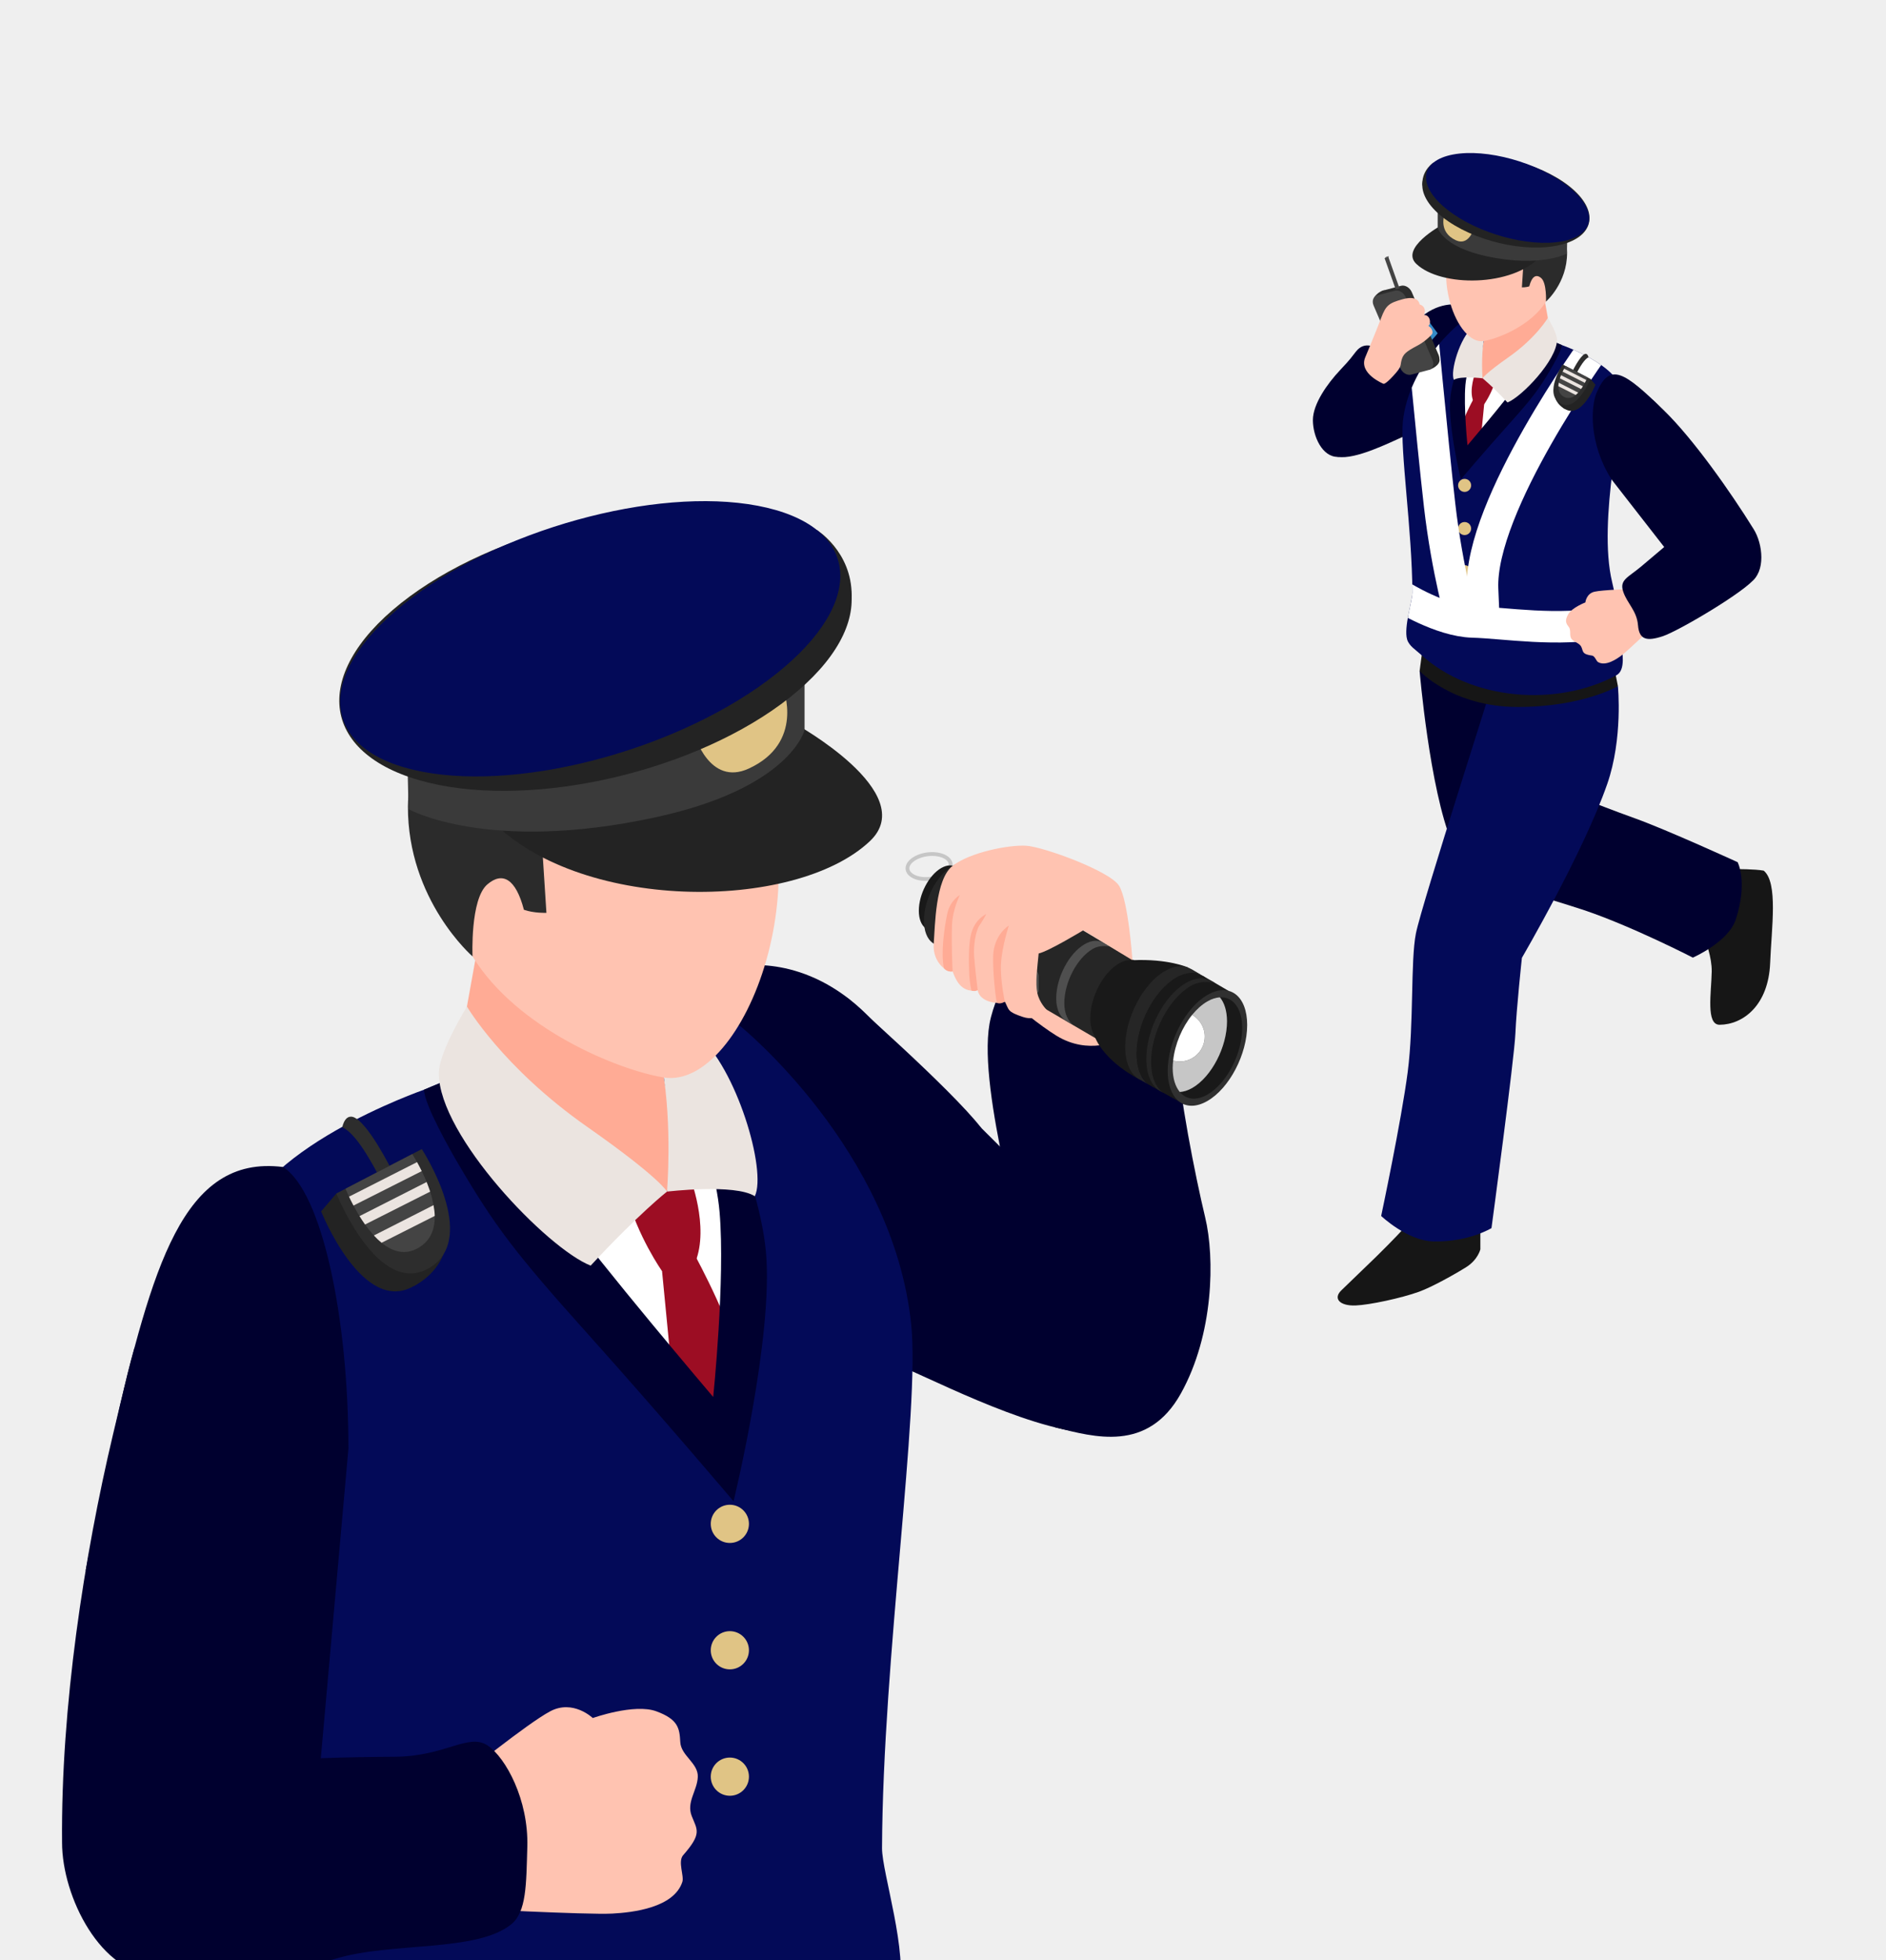 <?xml version="1.0" encoding="utf-8"?>
<!-- Generator: Adobe Illustrator 15.1.0, SVG Export Plug-In  -->
<!DOCTYPE svg PUBLIC "-//W3C//DTD SVG 1.1//EN" "http://www.w3.org/Graphics/SVG/1.1/DTD/svg11.dtd">
<svg version="1.1"
	 xmlns="http://www.w3.org/2000/svg" xmlns:xlink="http://www.w3.org/1999/xlink" xmlns:a="http://ns.adobe.com/AdobeSVGViewerExtensions/3.0/"
	 x="0px" y="0px" width="385px" height="400px" viewBox="7.501 7.5 385 400" enable-background="new 7.501 7.5 385 400"
	 xml:space="preserve">
<rect x="7.501" y="7.5" width="385" height="400" fill="#808080" stroke="none"/>
<defs>
</defs>
<g>
	<defs>
		<rect id="SVGID_2_" width="400" height="415"/>
	</defs>
	<clipPath id="SVGID_6_">
		<use xlink:href="#SVGID_2_"  overflow="visible"/>
	</clipPath>
	<g clip-path="url(#SVGID_6_)">
		<rect fill="#EFEFEF" width="400" height="415"/>
		<g>
			<g>
				<path fill="#161616" d="M355.576,199.276c0,0,1.405,3.494,1.348,6.479c-0.084,4.366-1.215,10.867,1.615,10.849
					c4.768-0.033,9.968-3.927,10.314-12.612c0.279-7.156,1.657-16.388-1.316-18.836c-1.823-0.335-5.561-0.315-5.561-0.315
					L355.576,199.276z"/>
				<path fill="#00002F" d="M325.224,170.514l2.336-34.355c0,0-25.063,3.743-30.262,8.257c0,0,2.017,24.037,6.599,35.021
					C311.167,176.834,318.328,173.989,325.224,170.514z"/>
				<path fill="#00002F" d="M362.214,183.428c0,0-14.259-6.535-20.927-8.935c-9.035-3.253-14.593-5.694-15.755-6.217
					c-5.503,4.943-11.374,9.43-17.399,13.717c6.61,7.065,14.887,8.578,22.764,11.232c9.788,3.296,22.178,9.678,22.178,9.678
					s7.265-3.191,8.761-7.783C364.336,187.452,362.214,183.428,362.214,183.428z"/>
				<path fill="#161616" d="M294.253,257.968c0,0-2.541,2.759-5.931,6.066c-3.14,3.061-4.112,3.941-7.027,6.783
					c-1.701,1.662-0.3,3.188,2.944,3.063c2.847-0.109,9.302-1.495,12.915-2.792c2.563-0.924,7.265-3.523,9.669-5.042
					c2.402-1.521,2.872-3.628,2.872-3.628v-5.107L294.253,257.968z"/>
				<path fill="#030A58" d="M311.902,147.666c1.474-4.044-14.184,44.325-15.365,50.309c-1.111,5.615-0.39,18.327-1.671,28.254
					c-1.288,9.93-5.419,29.389-5.419,29.389s5.333,5.095,10.752,5.2c7.132,0.133,11.767-2.722,11.767-2.722
					s4.667-34.586,4.88-39.702c0.214-5.114,1.33-15.45,1.33-15.45s12.536-21.454,17.418-35.464
					c3.248-9.321,2.181-19.968,2.181-19.968L311.902,147.666z"/>
				<path fill="#00002F" d="M305.227,69.688c0,0-4.277-0.874-8.41,3.238c-4.13,4.117-17.973,17.651-18.232,18.515
					c-0.263,0.869-1.578,8.729,2.041,9.288c3.623,0.561,10.346-2.815,13.628-4.271c3.287-1.455,6.729-3.231,6.729-3.231
					s9.317-19.026,7.968-21.468C307.597,69.316,305.227,69.688,305.227,69.688z"/>
				<path fill="#161616" d="M297.849,140.261l-0.551,4.154c0,0,6.804,7.342,20.047,7.342c13.239,0,20.43-4.245,20.43-4.245
					l-0.724-3.656L297.849,140.261z"/>
				<path fill="#030A58" d="M294.737,137.953c0.384,1.353,1.79,2.167,2.829,3.124c10.244,9.371,27.737,10.748,39.899,4.212
					c1.961-1.055,1.19-4.763,0.992-6.802c-0.419-4.367-1.013-8.695-1.857-12.188c-3.063-12.664,2.569-35.225,2.114-38.645
					c-0.765-5.714-12.387-9.746-12.387-9.746s-11.637-5.249-21.045-4.25c0,0-10.189,8.228-11.4,19.856
					c-0.603,5.772,1.885,22.145,1.937,34.893C295.83,130.027,294.034,135.483,294.737,137.953z"/>
				<g>
					<circle fill="#E0C485" cx="306.48" cy="106.542" r="1.331"/>
					<circle fill="#E0C485" cx="306.48" cy="115.351" r="1.331"/>
					<circle fill="#E0C485" cx="306.48" cy="124.16" r="1.331"/>
				</g>
				<g>
					<defs>
						<path id="SVGID_3_" d="M294.737,137.953c0.384,1.353,1.79,2.167,2.829,3.124c10.244,9.371,27.737,10.748,39.899,4.212
							c1.961-1.055,1.19-4.763,0.992-6.802c-0.419-4.367-1.013-8.695-1.857-12.188c-3.063-12.664,2.569-35.225,2.114-38.645
							c-0.765-5.714-12.387-9.746-12.387-9.746s-11.637-5.249-21.045-4.25c0,0-10.189,8.228-11.4,19.856
							c-0.603,5.772,1.885,22.145,1.937,34.893C295.83,130.027,294.034,135.483,294.737,137.953z"/>
					</defs>
					<clipPath id="SVGID_7_">
						<use xlink:href="#SVGID_3_"  overflow="visible"/>
					</clipPath>
					<g clip-path="url(#SVGID_7_)">
						<path fill="none" stroke="#FFFFFF" stroke-width="6.431" stroke-miterlimit="10" d="M333.181,78.077
							c0,0-23.745,32.524-23.034,49.62c0.309,7.412,0.309,7.412,0.309,7.412"/>
						<path fill="none" stroke="#FFFFFF" stroke-width="6.431" stroke-miterlimit="10" d="M297.298,69.611
							c0,0,2.533,27.457,4.076,40.95c1.545,13.495,4.585,23.92,4.585,23.92"/>
						<path fill="none" stroke="#FFFFFF" stroke-width="6.431" stroke-miterlimit="10" d="M293.585,129.169
							c0,0,8.037,5.064,14.548,5.238c6.514,0.175,17.437,2.078,27.461,0.074"/>
					</g>
				</g>
				<path fill="#FFC3B1" d="M340.333,127.696c0,0-5.655,0.161-7.341,0.544c-1.687,0.382-1.862,2.186-1.862,2.186
					s-2.739,1.05-3.499,2.413c-0.764,1.367-0.438,1.873,0.119,2.597c0.56,0.727-0.006,1.843,0.626,2.522
					c0.637,0.679,1.676,0.769,2.004,1.711c0.328,0.943,0.219,1.334,2.128,1.608c0.561,0.08,0.846,1.102,1.2,1.314
					c1.544,0.937,3.818-0.591,4.92-1.438c1.353-1.045,7.397-6.824,7.397-6.824L340.333,127.696z"/>
				<path fill="#00002F" d="M351.012,124.021c3.942,2.654,8.871,5.47,13.895,2.208c3.043-1.979,2.504-7.726,0.551-10.798
					c-4.758-7.665-12.294-18.334-18.224-24.123c-8.149-7.952-11.103-9.991-13.8-3.694c-1.217,2.849-1.615,10.373,3.029,17.702
					l14.474,18.57L351.012,124.021z"/>
				<g>
					<path fill="#FFFFFF" d="M305.535,82.209c0,0-0.398,4.554-0.782,8.491c-0.381,3.934,1.485,12.301,1.485,12.301
						s7.138-7.308,8.661-9.02c1.528-1.713,3.685-5.87,3.685-5.87L305.535,82.209z"/>
					<g>
						<path fill="#FFAB95" d="M324.269,76.792l-1.929-10.694l-11.539,8.383l-1.367,7.961c0,0-0.868,1.997-0.641,4.001
							C314.377,83.658,320.636,82.314,324.269,76.792z"/>
					</g>
					<path fill="#9C0D23" d="M306.818,98.768c0.997-0.874,2.021-1.719,3.053-2.564l0.807-8.334l-1.714-0.182
						c0,0-1.99,3.471-3.005,6.294c0.109,0.156,0.189,0.336,0.189,0.578C306.148,96.009,306.429,97.4,306.818,98.768z"/>
					<path fill="#9C0D23" d="M308.646,83.646c0,0-1.344,3.367-0.386,5.749c0.157,0.344,2.223,0.578,2.223,0.578
						s1.624-2.293,2.394-5.194c-0.859-0.247-2.057-0.503-2.688-0.095C309.377,83.785,308.646,83.646,308.646,83.646z"/>
					<path fill="#00002F" d="M323.271,76.616c-1.296,3.416-4.369,6.8-6.225,9.446c-2.246,3.208-9.978,12.306-9.978,12.306
						s-0.812-7.818-0.427-12.306c0.38-4.487,3.365-10.525,3.365-10.525l-1.661-0.914c0,0-4.255,8.398-4.787,14.054
						c-0.531,5.655,2.151,16.639,2.151,16.639s4.891-5.773,9.684-11.116c4.796-5.34,6.201-7.151,8.713-11.449
						c0.418-0.712,2.221-3.86,2.221-4.841C325.308,77.509,324.287,77.026,323.271,76.616z"/>
					<path fill="#EBE4E0" d="M310.455,76.462c-0.675,3.862-0.309,8.23-0.309,8.23s-4.517-0.541-5.85,0.309
						c-0.818-1.697,1.229-8.58,3.816-10.731C308.471,73.973,309.287,75.117,310.455,76.462z"/>
					<path fill="#EBE4E0" d="M323.471,72.37c0,0,1.871,3.021,1.871,4.455c0,4.159-7.236,11.676-10.109,12.797
						c-3.272-3.517-5.086-4.93-5.086-4.93s0.438-0.896,5.328-4.323C321.105,76.421,323.471,72.37,323.471,72.37z"/>
					<g>
						<g>
							<path fill="#FFC3B1" d="M323.257,52.751c-3.12-3.977-12.084-7.324-17.927,1.323c-6.125,9.064-0.335,23.886,5.029,23.021
								c3.006-0.484,9.773-3.225,12.736-8.063C326.435,63.58,325.685,55.84,323.257,52.751z"/>
						</g>
						<path fill="#2B2B2B" d="M303.028,57.104c1.243,1.985,3.187,4.313,8.182,4.578c4.089,0.213,7.317-1.007,7.317-1.007
							l-0.352,5.461c0,0,0.821,0.03,1.502-0.207c0.536-2.073,1.428-2.559,2.439-1.684c1.145,0.988,0.979,4.787,0.979,4.787
							s4.325-3.737,4.308-9.986c-0.011-3.896-3.415-12.337-10.552-13.22c-7.138-0.884-12.219,2.847-13.961,6.657
							C302.017,54.392,302.469,56.206,303.028,57.104z"/>
						<path fill="#232323" d="M301.656,53.519c0,0-8.416,4.615-5.033,7.83c4.99,4.749,19.635,4.772,25.451-1.619L301.656,53.519z"/>
						<path fill="#3A3A3A" d="M300.981,53.96v-3.875c0,0,3.134,5.725,13.04,6.33c8.419,0.515,13.423-0.987,13.423-0.987
							l-0.084,3.804c0,0-5.286,2.953-16.412,0.551C301.898,57.828,300.981,53.96,300.981,53.96z"/>
					</g>
					<path fill="#232323" d="M300.174,40.636c0,0-2.325,1.435-2.325,4.352c0,1.939,2.325-1.165,2.325-1.165V40.636z"/>
					<path fill="#E0C485" d="M302.402,51.206c0,0-1.421,3.615,2.302,5.323c2.631,1.205,3.614-2.274,3.614-2.274L302.402,51.206z"/>
					<path fill="#232323" d="M326.02,57.47c-7.149,1.732-17.924-0.81-24.061-5.68c-6.135-4.872-5.313-10.229,1.839-11.962
						c7.15-1.733,17.925,0.811,24.062,5.68C333.994,50.38,333.172,55.736,326.02,57.47z"/>
					<path fill="#030A58" d="M326.415,56.742c-6.829,1.3-17.361-1.613-23.524-6.505c-6.158-4.891-5.618-9.907,1.211-11.207
						c6.828-1.296,17.361,1.615,23.524,6.506C333.785,50.427,333.244,55.446,326.415,56.742z"/>
				</g>
				<g>
					<path fill="#2D2D2D" d="M328.271,83.677c0,0,1.296-2.712,2.356-3.681c0.929-0.85,1.147,0.424,1.147,0.424
						s-0.588,0.127-1.609,1.772c-0.712,1.156-1.012,1.864-1.012,1.864L328.271,83.677z"/>
					<path fill="#232323" d="M327.493,83.059c0,0-3.885,5.952-0.479,7.927c3.404,1.97,6.167-4.977,6.167-4.977L327.493,83.059z"/>
					<path fill="#232323" d="M327.014,90.985c0,0-1.393-0.644-1.967-2.09c-0.573-1.443,7.118-4.079,7.118-4.079l1.016,1.192
						L327.014,90.985z"/>
					<path fill="#2D2D2D" d="M326.478,81.863c0,0-3.89,5.954-0.481,7.925c3.406,1.973,6.169-4.972,6.169-4.972L326.478,81.863z"/>
					<g>
						<path fill="#444444" d="M326.158,84.057l4.47,2.27c0.15-0.247,0.283-0.481,0.397-0.702l-4.545-2.294
							C326.371,83.549,326.262,83.796,326.158,84.057z"/>
						<path fill="#444444" d="M325.699,85.595l3.974,2.019c0.208-0.229,0.403-0.476,0.583-0.73l-4.335-2.185
							C325.826,84.989,325.751,85.291,325.699,85.595z"/>
						<path fill="#444444" d="M326.709,88.441c0.894,0.518,1.729,0.242,2.445-0.342l-3.536-1.785
							C325.599,87.169,325.873,87.96,326.709,88.441z"/>
						<path fill="#444444" d="M331.557,84.501l-4.444-2.309c0,0-0.146,0.23-0.317,0.534l4.53,2.304
							C331.462,84.735,331.557,84.501,331.557,84.501z"/>
						<path fill="#EBE4E0" d="M326.795,82.727c-0.095,0.171-0.199,0.371-0.314,0.604l4.545,2.294c0.119-0.221,0.223-0.428,0.3-0.594
							L326.795,82.727z"/>
						<path fill="#EBE4E0" d="M325.921,84.698l4.335,2.185c0.133-0.187,0.257-0.371,0.372-0.557l-4.47-2.27
							C326.074,84.261,325.993,84.475,325.921,84.698z"/>
						<path fill="#EBE4E0" d="M325.618,86.314l3.536,1.785c0.182-0.145,0.352-0.309,0.519-0.486l-3.974-2.019
							C325.65,85.837,325.621,86.077,325.618,86.314z"/>
					</g>
				</g>
				<path fill="#00002F" d="M344.84,89.066c0,0-4.493,5.266-5.975,6.628c0.712,2.352,5.361,5.766,8.614,7.736
					c3.247,1.971,7.498-3.047,7.498-3.047S347.707,91.573,344.84,89.066z"/>
				<path fill="#358BC7" d="M289.22,80.45c0,0,1.903,3.725,5.033,1.429c4.141-3.036,6.729-6.365,6.729-6.365l-2.81-3.756
					C298.172,71.758,291.262,77.821,289.22,80.45z"/>
				<path fill="#00002F" d="M350.737,116.131c0,0-5.571,4.76-8.263,7.005c-2.693,2.242-4.43,2.693-3.609,5.118
					c0.827,2.425,2.769,3.862,3.011,6.825c0.238,2.964,1.767,3.324,5.044,2.247c3.275-1.078,17.047-9.229,18.893-11.924
					C367.666,122.707,350.737,116.131,350.737,116.131z"/>
				<path fill="#00002F" d="M284.347,79.177c-1.134,1.398-0.806,1.207-3.319,3.882c-2.516,2.674-5.521,6.844-5.521,10.167
					c0,3.33,1.928,7.564,5.119,7.503c1.947-0.038,5.575-5.691,8.087-7.503c2.478-1.785,5.013-5.931,4.866-8.395
					C293.494,83.321,287.813,74.916,284.347,79.177z"/>
				<g>
					<path fill="#2D2D2D" d="M300.431,81.991l-3.614,0.952c-0.802,0.211-1.785-0.373-2.18-1.3l-5.475-12.809
						c-0.398-0.926-0.061-1.856,0.741-2.068l3.608-0.951c0.808-0.212,1.785,0.372,2.186,1.298l5.475,12.81
						C301.566,80.85,301.234,81.779,300.431,81.991z"/>
					<path fill="#2D2D2D" d="M288.018,68.188c0,0,0.651-1.083,1.886-1.421c0.822-0.223,1.116,1.245,1.116,1.245l-2.18,0.783
						L288.018,68.188z"/>
					<path fill="#2D2D2D" d="M299.167,82.992c0,0,1.881-0.588,2.171-1.754c0.289-1.166-1.263-1.189-1.263-1.189L299.167,82.992z"/>
					<path fill="#444444" d="M299.167,82.992l-3.608,0.953c-0.807,0.211-1.79-0.373-2.186-1.299l-5.474-12.81
						c-0.398-0.926-0.062-1.857,0.741-2.067l3.607-0.952c0.808-0.212,1.791,0.372,2.186,1.298l5.475,12.81
						C300.307,81.851,299.971,82.781,299.167,82.992z"/>
				</g>
				<path fill="#FFC3B1" d="M286.186,80.442c0,0,2.299-5.493,3.262-8.072c0.964-2.578,1.609-3.044,4.341-3.799
					c2.73-0.755,3.39,0.318,3.51,1.04c1.016,0.315,1.304,1.259,0.874,2.146c1.267,0,1.557,1.702,0.905,2.255
					c0.831,0.456,1.016,1.37,0.718,1.705c-0.294,0.337-1.372,1.478-3.007,2.337c-2.299,1.208-2.85,1.716-3.182,2.941
					c-0.331,1.223,0.13,1.221-1.67,3.179c-1.796,1.961-2.053,1.625-2.053,1.625S284.831,83.752,286.186,80.442z"/>
				<g>
					<path fill="#444444" d="M293.284,66.164c0.02,0.063-0.133,0.176-0.341,0.251c-0.211,0.074-0.396,0.084-0.418,0.02
						c-0.023-0.062,0.127-0.174,0.337-0.247C293.07,66.112,293.261,66.103,293.284,66.164z"/>
					
						<rect x="288.424" y="62.739" transform="matrix(0.336 0.942 -0.942 0.336 253.09 -232.872)" fill="#444444" width="6.706" height="0.806"/>
					<path fill="#595959" d="M291.028,59.849c0.023,0.062-0.127,0.173-0.337,0.246c-0.214,0.076-0.398,0.086-0.422,0.024
						c-0.025-0.064,0.127-0.176,0.337-0.252C290.82,59.794,291.005,59.784,291.028,59.849z"/>
				</g>
			</g>
			<g>
				<path fill="#00002F" d="M158.732,204.661c0,0,13.113-2.685,25.765,9.919c12.666,12.611,55.095,54.104,55.894,56.751
					c0.81,2.647,4.839,26.744-6.257,28.454c-11.102,1.726-31.712-8.619-41.772-13.082c-10.061-4.466-20.621-9.9-20.621-9.9
					s-28.554-58.313-24.408-65.795C151.477,203.526,158.732,204.661,158.732,204.661z"/>
				<path fill="#161616" d="M203.241,725.698c0,0,7.839,8.537,18.325,18.751c9.693,9.461,12.693,12.172,21.698,20.959
					c5.254,5.131,0.925,9.846-9.089,9.454c-8.806-0.333-28.743-4.623-39.902-8.626c-7.928-2.851-22.449-10.881-29.867-15.572
					c-7.424-4.694-8.874-11.214-8.874-11.214v-15.767L203.241,725.698z"/>
				<path fill="#161616" d="M97.61,775.537c0,0,1.813,16.164,2.932,36.479c1.114,20.306-1.749,38.236-7.965,40.475
					c-6.199,2.238-23.889,1.946-33.938-26.253c-10.056-28.196-4.062-55.547-4.062-55.547L97.61,775.537z"/>
				<path fill="#030A58" d="M58.465,467.457c-3.709-57.869,28.187-88.286,28.187-88.286c-2.537-19.499,87.921,7.794,87.921,7.794
					s19.365,104.83,27.55,160.031c9.295,62.742,5.229,174.741,5.229,174.741s-1.178,13.639-24.551,13.541
					c-17.926-0.068-32.715-14.655-32.715-14.655l-1.85-130.754l-24.288-89.634c0,0,0.483,89.229-9.888,125.472
					c-15.456,54.037-10.533,157.485-10.533,157.485s-30.34,10.825-51.113,0.438c-20.773-10.381-16.691-21.989-16.691-21.989
					s-6.762-88.806,19.938-148.9C57.893,567.115,60.167,494.041,58.465,467.457z"/>
				<path fill="#161616" d="M181.354,420.941l1.682,12.742c0,0-20.853,22.496-61.442,22.496c-40.579,0-62.604-13.013-62.604-13.013
					l2.207-11.209L181.354,420.941z"/>
				<path fill="#030A58" d="M190.885,413.877c-1.171,4.135-5.484,6.639-8.679,9.572c-31.396,28.72-85.006,32.938-122.275,12.903
					c-6.005-3.233-3.646-14.592-3.047-20.841c1.287-13.385,3.115-26.643,5.7-37.354c9.373-38.814-7.87-107.953-6.478-118.429
					c2.338-17.519,37.958-29.873,37.958-29.873s35.662-16.087,64.5-13.021c0,0,31.218,25.216,34.937,60.844
					c1.845,17.699-5.779,67.881-5.947,106.944C187.544,389.579,193.034,406.307,190.885,413.877z"/>
				<g>
					<circle fill="#E0C485" cx="156.489" cy="318.443" r="3.898"/>
					<circle fill="#E0C485" cx="156.489" cy="344.236" r="3.898"/>
					<circle fill="#E0C485" cx="156.489" cy="370.029" r="3.898"/>
				</g>
				<path fill="#FFC3B1" d="M101.656,370.085c0,0,13.486-10.923,18.167-13.397c4.676-2.481,8.685,1.377,8.685,1.377
					s8.464-3.023,12.961-1.377c4.502,1.65,4.749,3.483,4.901,6.278c0.147,2.809,3.688,4.277,3.578,7.119
					c-0.126,2.837-2.364,5.13-1.24,7.98c1.114,2.837,2.148,3.541-1.749,7.983c-1.141,1.305,0.236,4.247-0.169,5.455
					c-1.712,5.257-10.055,6.244-14.311,6.465c-5.228,0.273-30.823-1.098-30.823-1.098V370.085z"/>
				<path fill="#00002F" d="M71.668,381.987c-5.858,13.334-13.991,28.728-32.353,28.517c-11.122-0.131-19.15-15.892-19.145-27.043
					c-0.258-27.655,4.523-58.474,10.381-83.188c8.049-33.949,14.139-57.244,34.732-54.644c8.007,5.102,13.345,30.881,13.345,57.465
					l-6.998,78.42L71.668,381.987z"/>
				<path fill="#00002F" d="M107.099,363.704c3.625,2.462,8.322,11.012,8.044,20.647c-0.221,7.646-0.153,13.292-3.3,15.821
					c-7.066,5.695-24.367,3.575-35.609,6.945c-11.243,3.373-37.843,8.296-46.406-1.494c-8.563-9.788-11.5-27.225,2.148-33.635
					c10.424-4.899,37.77-5.923,56.126-6.021C98.431,365.914,103.143,361.012,107.099,363.704z"/>
				<path fill="#00002F" d="M239.834,209.311c0,0,8.159,7.393,8.159,13.934c0,6.549,3.546,24.442,5.526,32.659
					c1.986,8.22,1.771,23.889-4.98,35.973c-6.751,12.081-17.741,8.82-25.428,6.93c-3.115-0.765-5.69-20.529-5.758-28.399
					c-0.079-7.87-10.276-39.918-7.865-53.961c1.203-7.003,8.49-19.113,8.49-19.113L239.834,209.311z"/>
				<g>
					<path fill="#FFFFFF" d="M157.786,243.029c0,0,1.225,13.959,2.391,26.021c1.172,12.063-4.539,37.701-4.539,37.701
						s-21.876-22.399-26.558-27.641c-4.676-5.243-11.279-17.985-11.279-17.985L157.786,243.029z"/>
					<g>
						<path fill="#FFAB95" d="M100.38,226.436l5.899-32.78l35.368,25.695l4.182,24.401c0,0,2.68,6.117,1.971,12.257
							C130.693,247.479,111.507,243.355,100.38,226.436z"/>
					</g>
					<path fill="#9C0D23" d="M153.867,293.78c-3.058-2.677-6.199-5.27-9.372-7.857l-2.475-25.541l5.254-0.557
						c0,0,6.104,10.637,9.215,19.286c-0.326,0.479-0.578,1.041-0.578,1.771C155.911,285.327,155.05,289.588,153.867,293.78z"/>
					<path fill="#9C0D23" d="M148.262,247.438c0,0,4.119,10.315,1.171,17.615c-0.473,1.056-6.809,1.781-6.809,1.781
						s-4.985-7.037-7.35-15.93c2.658-0.756,6.314-1.534,8.248-0.291C146.019,247.868,148.262,247.438,148.262,247.438z"/>
					<path fill="#00002F" d="M103.437,225.899c3.962,10.463,13.387,20.836,19.061,28.948c6.898,9.829,30.593,37.708,30.593,37.708
						s2.479-23.957,1.303-37.708c-1.166-13.757-10.313-32.258-10.313-32.258l5.097-2.809c0,0,13.034,25.751,14.669,43.075
						c1.623,17.324-6.6,50.987-6.6,50.987s-14.988-17.694-29.678-34.06c-14.689-16.37-18.992-21.919-26.694-35.087
						c-1.282-2.19-6.809-11.839-6.809-14.842C97.195,228.632,100.306,227.15,103.437,225.899z"/>
					<path fill="#EBE4E0" d="M142.708,225.419c2.081,11.839,0.951,25.23,0.951,25.23s13.838-1.662,17.926,0.938
						c2.501-5.201-3.771-26.287-11.7-32.892C148.792,217.793,146.292,221.297,142.708,225.419z"/>
					<path fill="#EBE4E0" d="M102.822,212.884c0,0-5.742,9.246-5.742,13.641c0,12.751,22.181,35.788,30.997,39.225
						c10.023-10.775,15.582-15.1,15.582-15.1s-1.345-2.755-16.334-13.252C110.067,225.301,102.822,212.884,102.822,212.884z"/>
					<g>
						<g>
							<path fill="#FFC3B1" d="M103.962,202.652c9.095,14.836,29.826,23.219,39.041,24.708
								c16.443,2.655,34.186-42.771,15.409-70.558c-17.899-26.494-45.382-16.234-54.943-4.053
								C96.045,162.217,93.738,185.945,103.962,202.652z"/>
						</g>
						<path fill="#2B2B2B" d="M165.462,166.097c-3.809,6.076-9.75,13.216-25.06,14.022c-12.536,0.661-22.434-3.079-22.434-3.079
							l1.077,16.728c0,0-2.517,0.098-4.598-0.628c-1.654-6.354-4.381-7.841-7.48-5.164c-3.51,3.036-3.006,14.677-3.006,14.677
							s-13.25-11.459-13.191-30.619c0.026-11.929,10.471-37.79,32.342-40.501s37.443,8.716,42.781,20.397
							C168.577,157.782,167.186,163.344,165.462,166.097z"/>
						<path fill="#232323" d="M169.676,155.105c0,0,25.79,14.141,15.436,23.999c-15.299,14.551-60.192,14.621-78.013-4.97
							L169.676,155.105z"/>
						<path fill="#3A3A3A" d="M171.74,156.461V144.58c0,0-9.599,17.542-39.96,19.404c-25.801,1.579-41.152-3.023-41.152-3.023
							l0.269,11.65c0,0,16.202,9.06,50.299,1.688C168.94,168.309,171.74,156.461,171.74,156.461z"/>
					</g>
					<path fill="#232323" d="M174.22,115.619c0,0,7.135,4.399,7.135,13.342c0,5.941-7.135-3.575-7.135-3.575V115.619z"/>
					<path fill="#E0C485" d="M167.396,148.021c0,0,4.345,11.074-7.056,16.31c-8.069,3.699-11.091-6.979-11.091-6.979
						L167.396,148.021z"/>
					<path fill="#232323" d="M95.005,167.21c21.918,5.312,54.928-2.474,73.741-17.408c18.808-14.934,16.286-31.341-5.632-36.652
						c-21.919-5.312-54.938,2.475-73.741,17.408C70.564,145.491,73.081,161.898,95.005,167.21z"/>
					<path fill="#030A58" d="M93.791,164.985c20.937,3.978,53.204-4.949,72.097-19.938c18.887-14.989,17.227-30.367-3.704-34.344
						c-20.931-3.978-53.204,4.949-72.097,19.938C71.205,145.631,72.86,161.008,93.791,164.985z"/>
				</g>
				<g>
					<path fill="#2D2D2D" d="M88.102,247.526c0,0-3.967-8.306-7.214-11.27c-2.853-2.613-3.52,1.287-3.52,1.287
						s1.807,0.397,4.928,5.443c2.191,3.53,3.1,5.7,3.1,5.7L88.102,247.526z"/>
					<path fill="#232323" d="M90.491,245.63c0,0,11.91,18.257,1.472,24.296c-10.439,6.042-18.908-15.244-18.908-15.244
						L90.491,245.63z"/>
					<path fill="#232323" d="M91.963,269.926c0,0,4.255-1.968,6.021-6.402c1.771-4.429-21.813-12.501-21.813-12.501l-3.115,3.659
						L91.963,269.926z"/>
					<path fill="#2D2D2D" d="M93.607,241.974c0,0,11.915,18.248,1.471,24.29c-10.434,6.047-18.908-15.241-18.908-15.241
						L93.607,241.974z"/>
					<g>
						<path fill="#444444" d="M94.595,248.688l-13.707,6.959c-0.462-0.749-0.866-1.475-1.229-2.146l13.938-7.029
							C93.928,247.146,94.259,247.895,94.595,248.688z"/>
						<path fill="#444444" d="M95.998,253.408l-12.179,6.188c-0.641-0.704-1.245-1.452-1.797-2.232l13.292-6.709
							C95.608,251.554,95.829,252.483,95.998,253.408z"/>
						<path fill="#444444" d="M92.897,262.135c-2.742,1.584-5.301,0.743-7.502-1.043l10.854-5.479
							C96.292,258.241,95.456,260.652,92.897,262.135z"/>
						<path fill="#444444" d="M78.035,250.059l13.623-7.071c0,0,0.452,0.709,0.978,1.642l-13.892,7.048
							C78.324,250.773,78.035,250.059,78.035,250.059z"/>
						<path fill="#EBE4E0" d="M92.636,244.629c0.289,0.513,0.614,1.133,0.961,1.842L79.659,253.5
							c-0.363-0.684-0.673-1.309-0.915-1.823L92.636,244.629z"/>
						<path fill="#EBE4E0" d="M95.314,250.655l-13.292,6.709c-0.404-0.57-0.782-1.148-1.135-1.718l13.707-6.959
							C94.842,249.328,95.094,249.979,95.314,250.655z"/>
						<path fill="#EBE4E0" d="M96.25,255.612l-10.854,5.479c-0.552-0.452-1.077-0.946-1.576-1.495l12.179-6.188
							C96.134,254.151,96.234,254.89,96.25,255.612z"/>
					</g>
					<path fill="#FFC3B1" d="M205.075,204.07c0,0,11.374,10.615,18.036,14.736c6.667,4.125,12.804,0.878,12.804,0.878l1.281-6.801
						c0,0-6.678-6.2-8.574-6.883C226.726,205.328,205.075,204.07,205.075,204.07z"/>
				</g>
				<g>
					<g>
						<path fill="#C6C6C6" d="M193.633,186.578c-0.819-0.473-1.271-1.148-1.271-1.892c0-0.874,0.625-1.739,1.718-2.369l0,0
							c1.971-1.147,4.881-1.259,6.609-0.258c0.814,0.474,1.271,1.141,1.271,1.892c0,0.875-0.625,1.736-1.724,2.369
							c-1.071,0.62-2.417,0.938-3.698,0.938C195.456,187.259,194.421,187.038,193.633,186.578z M194.468,182.984L194.468,182.984
							c-0.851,0.494-1.334,1.106-1.334,1.702c0,0.583,0.483,0.988,0.888,1.225c1.481,0.856,4.103,0.735,5.831-0.266
							c0.841-0.486,1.33-1.098,1.33-1.694c0-0.591-0.473-0.987-0.878-1.224c-0.673-0.39-1.57-0.578-2.517-0.578
							C196.638,182.149,195.413,182.436,194.468,182.984z"/>
					</g>
					<path fill="#191919" d="M195.067,193.334c0,3.365,2.043,4.91,4.56,3.449c2.517-1.452,4.55-5.354,4.55-8.702
						c0-3.365-2.033-4.902-4.55-3.449C197.11,186.084,195.067,189.985,195.067,193.334z"/>
					<polygon fill="#262626" points="198.108,200.051 232.899,220.381 240.391,204.307 206.1,184.083 					"/>
					<path fill="#191919" d="M230.067,215.264c0,4.303,2.621,6.283,5.848,4.421c3.226-1.862,5.842-6.869,5.842-11.172
						s-2.616-6.278-5.842-4.416C232.688,205.962,230.067,210.958,230.067,215.264z"/>
					<path fill="#262626" d="M196.112,195.339c0,4.303,2.622,6.283,5.848,4.421s5.842-6.861,5.842-11.164
						c0-4.298-2.616-6.278-5.842-4.416S196.112,191.041,196.112,195.339z"/>
					<polygon fill="#191919" points="258.274,209.674 253.142,206.676 242.692,229.223 249.238,232.851 					"/>
					<path fill="#191919" d="M249.983,204.903c0,0-4.003-1.808-11.311-1.474c-2.049,0.084-8.59,13.16-7.807,15.296
						c2.022,5.532,9.304,9.065,9.304,9.065L249.983,204.903z"/>
					<path fill="#262626" d="M237.196,221.129c0-5.971,3.641-12.916,8.117-15.501c2.055-1.182,3.925-1.239,5.348-0.392l0.006-0.013
						l1.934,1.127c-0.016,0.026-2.585-0.751-4.971,0.625c-4.486,2.588-8.111,9.53-8.111,15.504c0,3.031,0.93,5.22,2.433,6.317
						l-1.781-1.006v-0.008C238.357,226.846,237.196,224.51,237.196,221.129z"/>
					<path fill="#4F4F4F" d="M223.111,211.244c0-4.269,2.601-9.233,5.806-11.082c1.465-0.849,2.8-0.889,3.83-0.284v-0.008
						l1.387,0.807c-0.011,0.013-1.86-0.536-3.557,0.446c-3.216,1.85-5.811,6.812-5.811,11.093c0,2.157,0.787,3.673,1.859,4.458
						l-1.266-0.73C224.063,215.276,223.111,213.664,223.111,211.244z"/>
					<path fill="#4F4F4F" d="M201.529,198.606c0-4.311,2.621-9.317,5.853-11.18c1.477-0.849,2.826-0.891,3.855-0.278v-0.008
						l1.393,0.806c-0.005,0.021-1.865-0.533-3.578,0.452c-3.23,1.865-5.852,6.869-5.852,11.18c0,2.184,0.793,3.699,1.875,4.492
						l-1.276-0.73C202.49,202.665,201.529,201.039,201.529,198.606z"/>
					<path fill="#191919" d="M239.519,222.479c0-5.974,3.625-12.916,8.111-15.504c4.482-2.587,8.112,0.165,8.112,6.139
						c0,2.428-0.604,5.005-1.613,7.39l-0.987,2.038c-1.445,2.627-3.378,4.845-5.512,6.076c-1.854,1.077-3.566,1.217-4.938,0.604
						l-0.741-0.426C240.448,227.699,239.519,225.511,239.519,222.479z"/>
					<path fill="#303030" d="M245.87,226.023c0,5.973,3.631,8.718,8.106,6.133c4.492-2.587,8.12-9.532,8.12-15.503
						c0-5.979-3.628-8.724-8.12-6.132C249.501,213.106,245.87,220.044,245.87,226.023z"/>
					<path fill="#191919" d="M257.975,215.889c-0.008-2.141-0.552-3.809-1.455-4.881c2.658-0.152,4.55,2.196,4.555,6.229
						c0.017,5.248-3.149,11.332-7.071,13.599c-2.312,1.335-4.365,1.03-5.663-0.515c0.798-0.047,1.66-0.313,2.563-0.835
						C254.817,227.221,257.98,221.137,257.975,215.889z"/>
					<path fill="#262626" d="M241.505,223.564c0-5.974,3.63-12.919,8.111-15.504c2.055-1.182,3.925-1.169,5.349-0.32l0.609,0.362
						c-0.011,0.026-2.591-0.814-4.976,0.563c-4.477,2.587-8.111,9.53-8.111,15.503c0,3.023,0.935,5.22,2.438,6.32l-0.447-0.265l0,0
						C242.66,229.277,241.505,226.942,241.505,223.564z"/>
					<g>
						<path fill="#C6C6C6" d="M253.425,219.004c0-1.892-1.035-3.541-2.563-4.424c0.94-1.145,1.991-2.099,3.1-2.736
							c0.903-0.531,1.766-0.794,2.559-0.836c0.903,1.072,1.447,2.74,1.455,4.881c0.006,5.248-3.157,11.332-7.071,13.597
							c-0.903,0.522-1.766,0.788-2.563,0.835c-0.898-1.077-1.445-2.739-1.456-4.894c0-0.502,0.043-1.017,0.101-1.529
							c0.431,0.124,0.882,0.194,1.355,0.194C251.155,224.092,253.425,221.813,253.425,219.004z"/>
						<path fill="#FFFFFF" d="M253.425,219.004c0,2.809-2.27,5.088-5.085,5.088c-0.474,0-0.925-0.07-1.355-0.194
							c0.347-3.322,1.833-6.801,3.877-9.317C252.39,215.463,253.425,217.112,253.425,219.004z"/>
					</g>
					<path fill="#4F4F4F" d="M206.746,203.041l12.12,7.008c0.362,0.208,0.662-0.016,0.662-0.502v-2.863
						c0-0.485-0.3-1.056-0.662-1.266l-12.12-7.009c-0.368-0.207-0.667,0.021-0.667,0.502v2.863
						C206.079,202.263,206.378,202.833,206.746,203.041z"/>
					<polygon fill="#262626" points="215.698,207.65 218.272,209.138 218.272,205.704 215.698,204.215 					"/>
					<path fill="#191919" d="M218.272,205.704c-0.709,0.972-0.841,2.37,0,3.434C218.272,207.322,218.272,206.676,218.272,205.704z"
						/>
					<path fill="#262626" d="M215.698,204.23c-0.709,0.972-0.846,2.369,0,3.434C215.698,205.849,215.698,205.202,215.698,204.23z"/>
				</g>
				<path fill="#FFC3B1" d="M228.622,197.332c0,0-7.092,4.303-9.094,4.721c-0.268,2.963-0.73,6.021-0.268,8.072
					c0.436,2.023,1.875,3.387,1.875,3.387s-1.603,2.563-4.817,1.5c-3.221-1.069-2.8-1.403-3.688-3.129
					c-1.129,0.599-5.106,0.236-5.553-2.341c-2.9,0.583-4.24-1.358-5.117-3.838c-0.846,0.423-4.156-1.634-3.852-5.653
					c0.279-3.588,0.305-13.11,3.852-15.871c3.53-2.761,11.474-4.324,15.025-4.108c3.552,0.224,16.996,5.13,18.93,8.128
					c1.928,2.994,2.758,15.23,2.758,15.23L228.622,197.332z"/>
				<path fill="#FFAB95" d="M213.444,196.353c0,0-1.402,4.311-1.597,7.718c-0.2,3.407,0.782,7.813,0.782,7.813
					s-0.908,0.599-1.629,0.244c-0.314-1.377-0.846-6.375-0.767-9.475C210.329,198.236,213.444,196.353,213.444,196.353z"/>
				<path fill="#FFAB95" d="M207.077,209.542c0,0-0.557-4.645-0.72-6.89c-0.169-2.254,0.347-5.257,1.077-6.3
					c0.72-1.029,1.396-2.322,1.396-2.322s-2.422,0.975-3.157,4.311c-0.599,2.677-0.347,7.072-0.294,8.335
					c0.058,1.267,0.42,2.955,0.42,2.955S206.478,209.881,207.077,209.542z"/>
				<path fill="#FFAB95" d="M203.441,190.138c0,0-1.104,2.183-1.481,4.825c-0.384,2.641,0,10.741,0,10.741s-1.057,0.242-1.766-0.62
					c-0.667-3.212,0.084-8.259,0.657-11.054C201.419,191.23,203.441,190.138,203.441,190.138z"/>
				<path fill="#00002F" d="M34.96,282.49c0,0,17.968,5.805,24.03,6.908c2.018,7.253-4.413,23.721-9.593,34.149
					c-5.181,10.437-24.409,4.421-24.409,4.421S31.635,293.683,34.96,282.49z"/>
				<path fill="#00002F" d="M207.802,237.642c0,0-5.842,11.422-15.44,4.379c-12.688-9.31-14.679-27.44-14.679-27.44l2.674-3.572
					C180.356,211.008,201.529,229.585,207.802,237.642z"/>
			</g>
		</g>
	</g>
</g>
<rect x="7.501" y="7.5" fill="none" width="384.999" height="400"/>
</svg>

